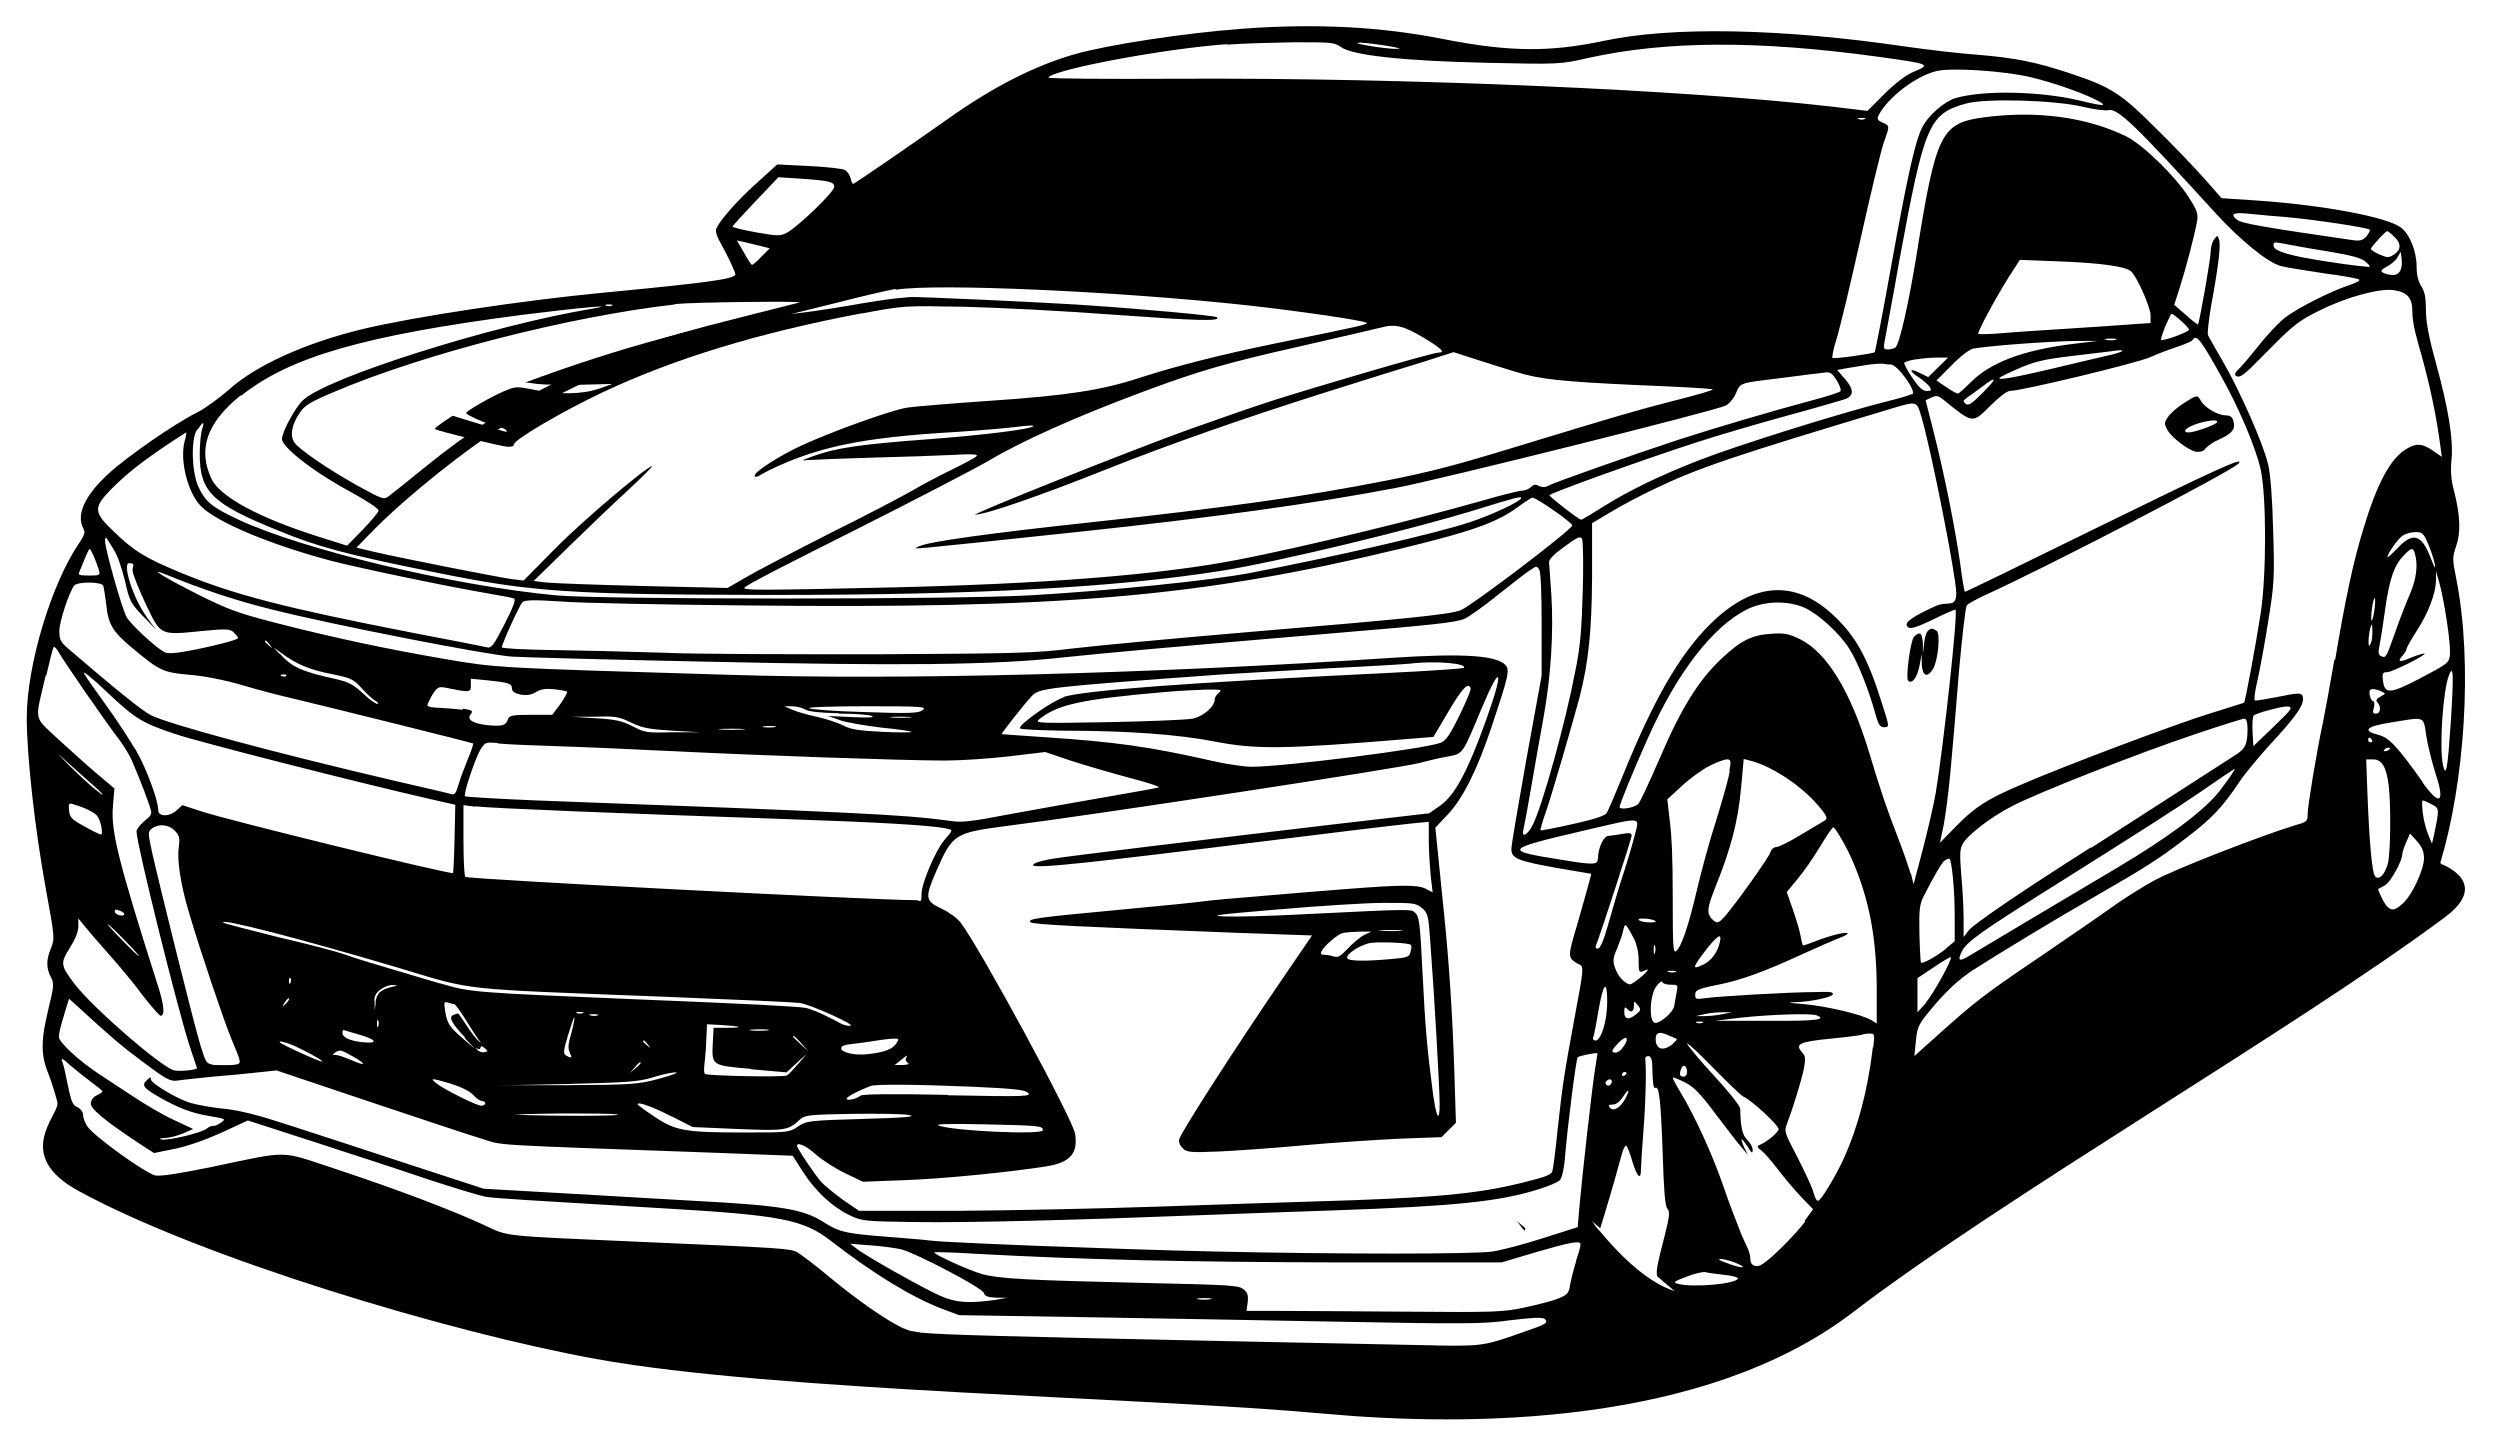 <?xml version="1.0" encoding="UTF-8"?>
<svg xmlns="http://www.w3.org/2000/svg" version="1.1" viewBox="0 0 644.6 370.4">
  <!-- Generator: Adobe Illustrator 28.7.1, SVG Export Plug-In . SVG Version: 1.2.0 Build 142)  -->
  <g>
    <g id="Layer_1">
      <g>
        <path d="M222.4,80.8c10.6-2,10.7-2,26.2-1.7,8.6.2,26.3,1.1,39.4,2.1,20.6,1.5,26.9,1.7,25.8.6-.4-.4-18.6-2.1-33.7-3.1-11.9-.8-44.8-2.3-45.6-2.1-.2,0-1.6.2-3.1.3-1.5.1-7.5,1-13.1,2-5.7,1-12.4,1.9-15,2.1-15.1,1.1-39.4,7.3-63.7,16.1l-4.1,1.5,3.1.4c1.7.2,6.8.3,11.2.2l8.1-.2-3.4,1.2c-4.3,1.5-10.6,1.6-16.8.3-4.5-.9-4.7-.9-7.8.4-3.7,1.6-9.7,5.1-9.7,5.6s5.7,3,8.1,3.5c1,.2,2,.6,2.2.9.4.7.9.8-6.9-1.6l-6.9-2.1-2.4,1.6c-1.3.9-2.3,1.7-2.2,1.8.5.5,17.5,4.6,18.9,4.6s1.5-.3,1.5-.6c0-1.2,12.6-8.6,23-13.5,18.5-8.7,40.2-15.3,66.6-20.3Z"/>
        <path d="M498.4,172.5c1.3-2.1,2-9.2.9-9.9-1.2-.7-1.5-.7-2.3.2-.4.4-.8,1.9-.9,3.3l-.3,2.5v-2.7c-.2-2.8-.8-3.2-2.3-1.7-.9.9-2.2,10.7-1.5,11.3,1,1,2.3-.8,2.9-3.7l.6-3.2v2.7c.2,3,1.4,3.6,2.9,1.2Z"/>
        <path d="M573.9,107.1c-2.1,0-5.4-2-6.4-3.7-.9-1.7-1.1-1.6-4.5.6-1.6,1-3.4,2.6-4,3.5-1,1.5-1,1.8-.2,3.3,1.2,2.2,6,5.7,7.7,5.7s1.8-.5,2.3-1c.5-.6,2-1.6,3.4-2.2,3.3-1.5,4.2-2.6,3.7-4.6-.3-1.2-.8-1.6-2.1-1.6ZM571.6,108.9c-.4.7-5.8,2.6-7.3,2.6s-1.2-.9,1.5-2c3-1.1,6.4-1.5,5.8-.6Z"/>
        <path d="M408,329.2c.2.8.8,1.3,1.7,2.1.9.8,1.8,1.4,2.9,1.8l-4.6-3.9ZM393.1,317.4c0-.2.1-.4.2-.7l-2.1-1.8c0,.1.8,1.1,1.9,2.5Z"/>
        <path d="M629.2,222.5c6.2-20.5,8.5-51.3,4.1-73.4-1-4.9-1-5.4,0-8.3,1.2-3.5,1.1-7.8-.6-14.4-.7-2.6-.9-5-.6-7.9.5-5.3-.8-13.2-4.1-25.2-1.8-6.5-2.5-10.4-2.5-13.4,0-3.2-.3-4.7-1.2-6.1-.8-1.3-1.2-2.9-1.2-5.1,0-3.9-1.8-8.3-4-10-3.5-2.7-19.8-5.8-37.2-7l-9.1-.6-4.3-4.9c-2.4-2.7-8-8.6-12.5-13-9.1-9.1-11.7-10.8-22.3-14.3-8.7-2.9-14.2-4-24-4.8-4.5-.3-12.8-1.3-18.4-2.1-32-4.7-60.2-5.2-77.6-1.5-14.1,3-24.5,2.9-41.4-.4-16.1-3.2-32.7-4.1-51.9-2.7-14.8,1.1-34.6,4.1-43.4,6.6-10.3,3-20.8,8.3-32.5,16.6-11.1,7.8-24.2,16.8-24.5,16.8s-.5-.7-.7-1.5c-.2-.8-.9-1.8-1.5-2.1-.6-.3-4.8-.8-9.3-1l-8.1-.4-5.4,4.9c-5.4,4.8-10.4,10.7-10.4,12.1s1.1,3,2.5,5.7c1.4,2.7,2.5,5.2,2.5,5.6,0,1.2-6.1,2.1-34.4,4.8-20.7,2-48,6.1-61.5,9.3-14.6,3.5-27.6,9.3-34.6,15.6-2.5,2.2-6.2,4.9-8.2,5.9-6,3-18.1,11.4-23,15.9-6.1,5.6-8.3,10.6-6.4,14.1.5.9.3,1.7-1,3.6-7.3,10.6-13.6,31.7-13.6,45.2,0,9.8,2.1,28.7,4.9,44,2.4,13,2.3,12.9,1.3,15.5-1.2,2.9-1.2,5,0,7.3.9,1.7.8,2.4-.6,8.2-2,8.2-2,12,0,16.8.8,2.1,1.8,5.3,2.3,7.3.7,3.2-11.8,13.5,5.5,22.9,31.7,17.3,95.8,36.5,133.4,43.3,46.3,8.4,140.8,9.8,187.7,14.1,37.2,3.4,98,3.2,136.3-26.1,39-29.8,114-73.1,152.7-101.9,12.1-9-.9-13.7-.9-13.7ZM624.7,201.7c-6.7-9.4-8.7-11.5-11.4-12.2-4.3-1.1-3.3-2.2,3.1-3.2,9.1-1.5,8.4-1.8,9.2,3.5.4,2.5,1.5,6.9,2.4,9.7,2.5,7.6,1.1,8.5-3.4,2.2ZM615.3,193.6c-.6.2-.8.1-.6-.2.2-.3.6-.6,1-.6.9,0,.7.4-.4.9ZM611.3,191.4c-.4,0-.7-.3-.7-.6s.1-.6.3-.6.5.3.7.6c.2.3,0,.6-.3.6ZM619.8,143.2c2-2.1,2.4-2.1,2.9-.3.8,2.9.3,6.5-1.3,10.2-.9,2.1-2.6,6.4-3.7,9.6-2.5,7-2.5,7-3.7,6.5-.7-.3-.8-.8-.6-2,.2-.9.9-5.1,1.5-9.5,1.2-8.6,2.4-11.9,4.9-14.5ZM615.6,143.6c0-.9,2.7-4.7,3.9-5.5.7-.5,2.2-.9,3.3-.9,1.8,0,2.1.3,3.3,3.1.7,1.7,1.5,4,1.7,5.2.2,1.4,0,1-.9-1.2-2.4-6.5-4.6-7.3-8.7-3-1.5,1.6-2.7,2.6-2.7,2.4ZM614,178.3c1.2.5,1.2.5-.2,1.3-1.1.6-1.3,1-.8,1.5,1,1,.8,2.9-.3,2.9s-.9-.4-.6-1.6c.2-.9.1-1.6-.2-1.6s-.7-.7-.9-1.6c-.3-1.7.5-1.9,2.9-1ZM612.2,157.4c-.2,1.6-.6,2.8-.7,2.6-.2-.2-.1-1.6.1-3.2.2-1.6.6-2.8.7-2.6.2.2.1,1.6-.1,3.2ZM611.7,162.4c0,1,0,2.6-.4,3.4q-.6,1.5-.6-.3c0-1,.2-2.6.4-3.4.5-1.5.5-1.5.6.3ZM631.9,186.4c-.8,11.8-1.2,14.3-2,10.9-1-4.7,0-19.1,1.5-23.1,1.2-3.1,1.3-.5.5,12.2ZM631.7,168.6c-.2,2.3-.3,2.4-7.5,6.2-8,4.2-9.4,4.3-9.8.5-.2-1.7,0-2,1.2-2s10.4-4.6,9.5-4.8c-.3,0-1.8.4-3.3,1-3.1,1.4-3.8,1.2-2.3-.5.6-.6,1-1.4,1-1.7s1.2-2.4,2.6-4.6c3-4.6,4.9-9.6,5-13v-2.4s.9,3.1.9,3.1c1.3,4.8,2.9,15.5,2.7,18.1ZM619.2,66.4c.4,2.8-.4,4.5-2.2,4.5-.9,0-2.1-.3-2.6-.6-.7-.4-.4-.8,1.1-1.6,1.1-.6,2.3-1.6,2.7-2.4l.8-1.4.2,1.5ZM613.2,61.7c1.1-1.1,2.1-2.1,2.3-2.1s1,.6,1.8,1.4c1.9,1.7,1.8,3.4,0,4.6-1.4.9-1.7.9-3.8,0-1.2-.5-2.2-1.2-2.2-1.4s.9-1.4,2-2.5ZM575.9,55.3c.2-.3,1.4-.4,2.7-.3,1.3.1,5.9.6,10.1.9,8.2.7,21.7,2.8,22.3,3.3.2.2-.2.9-.8,1.7-1,1.1-1.7,1.3-3.7,1-22.9-3.3-28.2-4.3-29.5-5.1-.8-.5-1.3-1.2-1.1-1.5ZM611,68.8c-.1.1-4.9-.4-10.6-1.3-9.9-1.5-14.2-2.7-14.2-4.2s0-.7,13.3,1.4c6,1,9.1,1.7,10.2,2.6.9.7,1.4,1.3,1.3,1.5ZM523.6,19.9c6.3,1.5,14.6,4.5,17.7,6.3,2.1,1.2,1,1.2-5.2-.3-10.1-2.4-24.8-2.7-31.9-.6-2.9.9-7,4.4-8.6,7.6-1.8,3.5-3.8,12.5-8.1,36.4-2.1,11.7-4,21.4-4.1,21.5-.4.4-10.5,1.8-10.9,1.5-.2-.1.2-2.3,1-4.8.8-2.5,3.6-14.1,6.2-25.8,2.6-11.7,5.3-22.9,6-24.9,1.6-4.5,1.6-4.3-.3-5.2-1.4-.6-1.5-.9-.9-2.1,2.5-4.6,9.7-10,14.9-11.2,4.2-.9,17.4,0,24.2,1.6ZM561.7,89.3c1.8-.6,3.4-1.3,3.6-1.6,1-1.6,2-.4,7.4,9.3,4.6,8.2,8.9,18.3,10.2,24.1,1.5,6.9,1.5,27.2,0,37-1.3,8.4-4,22.9-4.3,23.1,0,0-4.1,1.3-8.9,2.8-8.2,2.5-37.3,13.4-49,18.5-8.2,3.5-11.5,5.6-16.2,10.4l-4.3,4.4.9-4.3c.5-2.4,1.3-8.6,1.8-14,.5-5.3,1.5-17,2.2-25.9.8-8.9,1.7-16.6,2-17,.3-.4,2.3-1.5,4.4-2.5,14.9-6.7,63.8-32,65.7-34.1,1.8-2-6.2,1.7-36.8,16.7-18.5,9.1-33.7,16.5-33.8,16.4-.1-.1-.7-3.4-1.2-7.4-1.3-9.1-4.1-23.1-6.8-33.7l-2.1-8.3,1.5-.7c1.2-.6,1.8-.5,3,.5,7.8,6.3,7.5,6.3,12.2,1.6,2.2-2.2,4.3-3.8,5-3.8,3,0,32.5-7.1,36.2-8.7,2.2-1,5.5-2.2,7.3-2.8ZM558.3,84.1c.8-1.8,1.5-3.2,1.6-3.2.6,0,4.5,3.5,4.5,4.1s-6.8,3.1-7.2,2.6c-.1-.1.4-1.7,1.1-3.5ZM581.1,184.5c.3-.3,2-.9,3.9-1.4,4.1-1.1,5.6-1.2,5.6-.5s-2.2,2.6-4.8,5.2l-4.8,4.6-.2-3.7c-.1-2,0-3.9.3-4.2ZM539.1,218.5c-17.2,10.9-30.3,19.8-31.5,21.4l-1.3,1.7v-4.9c0-2.7-.3-7.7-.6-11.1-.4-4.9-.4-6.6.3-7.9,1.2-2.3,7.2-7,12.9-9.9,6.5-3.4,32.7-13.7,47.1-18.5,6.5-2.2,12.2-4,12.7-4,.5,0,.8.9.8,2.6,0,3.9-.5,5-2.7,6.5-2.8,1.8-29.3,18.9-37.6,24.2ZM572.1,204.2c-3.9,4.9-13.3,11.9-26.3,19.6-14.2,8.4-34.8,20.7-37.8,22.5-2.9,1.8-3.4,1.5-2.1-1.1,1.2-2.3,4.9-5,21-15.1,27.3-17.2,32.5-20.5,40.6-26,4.6-3.2,8.5-5.8,8.6-5.8.5-.2-1.4,2.5-4,5.9ZM501.9,244.5c-2.4,2-6.2,4.1-6.6,3.7-.1-.1-.3-3.5-.4-7.4-.1-6.2,0-7.5,1.1-9.7,2.9-5.7,4.7-8.7,5.4-9.2.4-.3.9-.5,1.2-.5.6,0,1.4,7.7,1.4,14.9v6.4s-2.1,1.7-2.1,1.7ZM496.6,258.6l-2.2,2.4v-8.8l4.2-2.8c2.3-1.6,4.3-2.7,4.4-2.6.5.4-4.5,9.5-6.5,11.8ZM506.9,102.7c.5-.3,2.2-1.5,3.8-2.7,4.2-3.3,4.5-2.7.5,1.3-2.9,2.9-3.7,3.4-4.4,2.8s-.6-.9.1-1.3ZM544.1,90.6c4.3-.7,4.1,0-.3,1-2.9.7-10,2.3-15.7,3.7-11.6,2.7-15,3.1-10.9,1.2,6.8-3.2,8.6-3.7,16.9-4.7,4.8-.6,9.3-1.1,10-1.2ZM544.1,87.3c1.4,0,2,.1,1.4.3s-1.7.2-2.5,0c-.8-.1-.3-.3,1.1-.3ZM554.4,83.3l-4.5.3c-2.5.2-9.7.7-16.1,1.1-6.4.4-14.2.9-17.5,1.2s-6.1.3-6.2.2c-.4-.3,4.2-8.8,7.8-14.6l2.9-4.5,10.2.4c10.7.4,16.9,1.3,18.4,2.5,1.5,1.2,5.1,9.3,5.1,11.4v2ZM520.3,88.7c5.5-.4,12.4-.8,15.3-.8h5.3s-6.6.8-6.6.8c-12.8,1.6-21.2,4.8-26.3,10-1.5,1.5-3,2.8-3.2,2.8s-1.6-.7-3-1.7l-2.5-1.7,3.9-3.9c2.1-2.2,4.6-4.1,5.5-4.3.9-.2,6.1-.8,11.6-1.2ZM497.1,97.2l-2-1c-2.8-1.4-3.1-.7-.5,1,1.2.8,2.5,1.9,2.9,2.5.6,1,.5,1.1-.7,1.1s-2.1-1-3.8-3.5c-1.3-1.9-2.2-3.7-2-3.8.2-.2,1.4-.6,2.7-.8,1.3-.2,3.7-.5,5.5-.5h3.1c0,0-5.1,5-5.1,5ZM493,101.6c-.4.2-3.2,1.1-6.1,1.8-12.4,3.1-38.9,11.4-48.9,15.3-10,3.9-18,7.8-24.4,11.8-3,1.9-5.7,3.5-5.9,3.5-.6,0-8.2-5.9-8.2-6.3,0-.5,24.2-9.2,37.8-13.6,5.5-1.8,16.1-4.9,23.4-6.9,7.4-2,14.2-4,15.1-4.3,2.3-.9,2.2-2.6-.2-5.3l-1.9-2.2,2.1-.4c1.1-.2,3.6-.6,5.5-.9s3.8-.4,4.3-.3c.5.1,1.4.2,2,.2,1.6,0,6.6,6.9,5.5,7.6ZM442.1,237.6c-2.2-1.9-2.2-2.9.4-9.4,3.8-9.5,5.6-16.3,6.4-24.8l.7-7.7,1.6.4c5.6,1.4,13.2,6.4,17.7,11.7,2.1,2.5,2.4,3.2,1.7,3.7-.5.3-3.3,2-6.2,3.7-2.9,1.8-5.8,3.2-6.4,3.2-.6,0-1.3.6-1.5,1.3-.4,1.4-8.7,13-11.7,16.5-1.5,1.7-2,1.9-2.7,1.3ZM443.4,243.1c-.6,2.5-2.1,4.5-4,5.5-3.2,1.6-3.1,1,.1-3.2,3.4-4.4,4.6-5.1,3.9-2.3ZM446,198.8c-.2,1.6-1.8,7.2-3.4,12.4-1.7,5.2-3.9,13.3-5,18-2.2,9.4-4,14.8-5.4,16-.8.7-.9-1-.9-13.1s-.3-16.6-.7-19.9l-.7-6.1,3.7-3.4c2-1.9,5.2-4.2,7.1-5.2,1.8-.9,3.9-1.7,4.5-1.7,1.1,0,1.2.3.7,3ZM435,276.4c0,.7-.4,1.2-.9,1.2-1,0-1.2-.6-.6-2.1.5-1.3,1.5-.6,1.5.9ZM431,250.3c1,0,1.5.1,1.1.3-.4.2-1.3.2-1.9,0-.6-.2-.3-.3.8-.3ZM430.8,253.9c1.8,0,1.9,0,1.5,2-.2,1.1-.5,2.6-.6,3.4-.2,1.7-3.9,4.8-5.1,4.4-1.5-.6-1.2-7,.4-9.3.8-1.1,1.5-1.6,1.6-1.2.1.4,1.1.7,2.1.7ZM431.5,269c-2.5,2.2-4.6,1.7-4.6-1.1s2.6-1.2,4.6-.4c1.1.4,1.1.5,0,1.4ZM426.4,244.9c0-1,.1-1.5.3-1.1.2.4.2,1.3,0,1.9-.2.6-.3.3-.3-.8ZM424.7,237.8c-1.2-.1-2.2-.4-2.2-.7s1-.3,2.2-.2c1.2.1,2.2.5,2.2.7s-1,.3-2.2.2ZM424.6,250.1c.7-.4.2.3-1.1,1.5-1.4,1.2-2.8,2.2-3.2,2.2-1.2,0-3.2-2.1-3.9-4.3-.6-1.7-.5-2.6.5-4.8.6-1.5,1.4-3.6,1.6-4.7.5-2.2.6-2.1,2.8,2,.7,1.4,1.2,3.5,1.2,5.5,0,3.4,0,3.5,2.1,2.5ZM414.1,278.9c.2-.3.6-.6.9-.6.7,0,.8.8.2,1.4-.6.6-1.6-.2-1.1-.9ZM411.4,268.3c-.5,0-.8-.4-.6-.8.2-.4.8-3.7,1.4-7.2,1.2-6.9,2.2-7.8,2.2-2.2s-1.7,10.2-3,10.2ZM415.8,284.8c.9,0,1.8-.7,2.6-1.9,1.6-2.4,2-2.2.7.3-1.2,2.4-3.1,3.5-4,2.4-.5-.6-.4-.8.7-.8ZM418.5,270c-.5.8-1.4,1.4-1.9,1.4-1.3,0-1.1-.6.5-2.3,2.2-2.4,3.3-1.7,1.4.9ZM419.4,276.7c0,.2-.3.5-.6.7-.3.2-.6,0-.6-.3s.3-.7.6-.7.6.1.6.3ZM418.8,261c0-1.3.2-1.5.7-.9,1.1,1.1,1.7.9,1.8-.7,0-1.4,0-1.4,1-.2.9,1.1.8,1.3-.4,2.3-2,1.6-3.1,1.4-3.1-.6ZM421.6,215c-.5,2-1.8,6.5-3,10.2-1.2,3.6-2.9,9.4-3.9,13-1.1,4-2.1,6.4-2.7,6.4s-.7-.3-.5-.8c1.1-2.7,9.2-27.6,9.2-28.3s-.5-.8-2.3-.5c-1.3.2-2.9.5-3.6.5-1.3,0-2.7,3-2.8,5.8,0,1.7-.9,1.8-9.3.4-15.2-2.4-15-2.7,5.5-7.5,15.5-3.6,14.5-3.7,13.4.8ZM407.3,248.7c1.1.6,1,1.3-1.2,13.1-2.7,14.6-3.2,17.6-4.5,29.6-.5,5-1.1,9.7-1.3,10.4-.2,1.1-1.5,1.6-8,3.2-11.7,2.9-22.8,3.9-53.9,4.8-7.2.2-24.9.8-39.4,1.3-14.4.5-37.8,1-51.9,1.1h-25.6c0,0-4.1-2.8-4.1-2.8-2.2-1.6-4.8-3.7-5.7-4.7-1.5-1.7-6.2-8.6-6.2-9.3,0-1,2.4,0,4.9,2.3,1.6,1.4,5,3.6,7.5,4.8l4.6,2.2,10.4-.4c9.8-.3,27.8-2.1,37.1-3.6,6-1,8-3.4,7.2-8.4-.6-3.7-24.3-47.5-29.5-54.4-.8-1.1-3-2.7-4.9-3.6-4.3-2-4.4-2.8-1.3-9.9,4.1-9.3,4.7-9.7,17.8-11.4,22.2-2.8,102.1-15,106.8-16.3,1.9-.5,5.1-1.3,7-1.6,4.2-.8,3.9-.4,8.9-12.4,5.1-12.2,5.9-10.2,1.2,2.9-4.7,13.1-8,19.3-11.7,22l-3,2.1-23.3,2.7c-33,3.9-69.5,8.3-73.7,9-2,.3-4.1.9-4.7,1.2-2.7,1.6,6.3.8,45.4-4,33-4.1,47.2-5.8,52-6.3l4.2-.4v4.9c0,2.7.3,6.8.5,9.1l.5,4.2-1.7-.9c-2.1-1.1-6-1.1-20.2,0-6.2.5-16.6,1.3-23.1,1.9-6.5.5-12.8,1.1-14.1,1.3-1.2.2-11,1.2-21.9,2.2-21.4,2-23.5,2.3-22.7,3.2.6.6,13.9,1.2,52.8,2.7l19.8.7-6.7,9.8c-13,19-27.6,41.7-27.6,42.9s.5,1.7,1.1,2.3c1,.9,2,1,9.2.7,4.5-.2,14.3-.9,21.9-1.6,7.6-.7,18.6-1.4,24.6-1.7l10.9-.4,3.7-3.7-.4-12.9c-.5-15.5-1.4-28.6-2.6-40.4-.5-4.8-1.2-11.9-1.6-15.8l-.7-7,3.3-3.5c3.8-4.1,7.4-11.2,11.2-22.5,4.4-13.2,4.7-14.6,3.6-15.9-2.3-2.5-10.7-3.1-29.1-1.9-61.8,4.1-126.4,5.8-170.8,4.4-60.7-1.8-60.2-1.8-73.7-4.1-14.6-2.5-28.8-5.5-43.9-9.4-9.3-2.4-12-3.4-19.4-7.1-9.1-4.6-13.3-7.2-8.6-5.3,9.8,4,18.3,6.8,27.2,9,15.8,4,55.8,11.8,62.1,12.2,3.1.2,25.6.8,50,1.3,50.1,1.1,74.3.9,92.2-1.1,11.5-1.2,26.9-2.6,69.3-6.2,26.5-2.2,31.6-2.8,34-3.7,1-.4,4.9-3.1,8.7-6.2,3.8-3,7.6-6,8.5-6.5,1.4-1,1.6-1,2.2,0,.4.7.6,6.2.6,14.2v13.1s-3.9,21.4-3.9,21.4c-2.1,11.8-3.9,22.3-3.9,23.3,0,2.5,1.7,3.1,12.3,5l8.3,1.4-.4,1.6c-.2.9-1.6,5.7-3,10.7-2.8,9.5-2.8,9.2.1,11ZM146.4,279.8h-17.8c0,.1,17.8-.3,17.8-.3,15.4-.4,18.3-.6,21.9-1.7,2.2-.7,4.9-1.3,5.9-1.3s-.8.7-4.1,1.6c-5.6,1.5-6.8,1.6-23.7,1.7ZM133,287.4c-1.7,0,3.3-.2,11.2-.3,7.9,0,14.7,0,15.1.3.7.4-19,.4-26.3,0ZM119.8,267.6l2.6,2.8-2.8-2.4c-3.7-3.2-4.3-4-4.8-7.2-.4-2.4-.3-2.6.7-2.3.6.2,1.3.4,1.6.4s1.6,1.8,2.9,3.9c1.3,2.1,2.8,4.5,3.3,5.1.9,1.2.9,1.2,0,.4-.6-.5-1.9-2.2-3-3.9-1.1-1.7-2.1-3.1-2.2-3.1s-.6.2-1.2.4c-1.3.5-.5,2.1,3,5.8ZM116.4,279.5c2.4.7,4.8,1.9,5.6,2.8.8.9,1.8,1.6,2.3,1.6s.8.3.8.6-.4.6-1,.6c-1.2,0-9.4-4.1-11.5-5.7-1.9-1.5-1.5-1.5,3.6,0ZM124.9,271.3c-.6.1-1.4-.1-1.8-.6-.5-.6-.5-.7,0-.3.4.2.8.1.8-.3s.3-.5,1,.1c1,.8,1,.9,0,1.1ZM113.5,253.6c-17.6-5.2-21.9-6.5-24.6-7.5-1.6-.6-9.1-2.6-16.9-4.4-7.7-1.9-14.2-3.6-14.4-3.8-1.2-1.3,19.4,4,45,11.6,20,6,14.5,5.4,68.7,7.5,17.7.7,33.4,1.4,34.9,1.6,2.8.4,15,5.9,13,5.9s-2.9-1-5.3-2.1c-2.3-1.2-5-2.3-6.1-2.5-1.9-.4-15.4-1.1-45.3-2.3-40.4-1.7-41.1-1.7-49.2-4.1ZM96.9,258.5l-.3,2v-2c-.2-1.5.2-2.3,1.4-3.3.9-.7,2.4-1.3,3.3-1.2,1.5,0,1.4.1-.4.5-2.8.7-3.8,1.6-4.1,4ZM97.5,264.7c-.2.4-.3,0-.3-.8s.1-1.2.3-.8c.2.4.2,1.1,0,1.6ZM93.2,268.7c-3.1-.4-4.9-1.2-4.9-2.4s0-.7,4.4.5c4.6,1.3,4.9,2.4.6,1.9ZM90.5,273.3c-1.6-.7-3.4-1.3-4-1.3-.9,0-.9,0-.1-.6,1.3-.8,1.4-.8,4.6,1,3.7,2.1,3.4,2.6-.5.9ZM73.9,268.9c2.2.6,9.5,4.5,9.2,4.8-.3.3-11-4.6-11-5s.8,0,1.8.2ZM73.4,258.5c.5-.8,1-1.2,1.1-1.1.2.2-.2.8-.8,1.4-1.1,1-1.1,1-.3-.3ZM74.9,252.2c.2.2.2.7,0,1.2-.2.5-.3.4-.4-.4,0-.7.1-1,.3-.8ZM45.1,214.2c1.2,1.3,1.3,1.9,1,4.2-.5,3.4.5,9.8,2.6,16.8,2.9,9.9,9,27.9,10.9,32.5,2.9,7,2.9,6.6.2,6.9-1.3.1-3.4,0-4.5,0-2.1-.3-2.2-.5-3.6-5-1.6-5.2-10.7-41.8-12.5-49.9-1.1-5.1-1.1-5.2,0-6.1,1.8-1.3,4.3-1,5.9.6ZM34.8,193.1c-1.6-2.7-4.9-7.8-7.4-11.2-2.5-3.5-5.1-7.1-5.7-8.2-.6-1,1.8.9,5.4,4.3,7.8,7.4,9.5,8.4,18.2,11.3,5.9,2,47.5,12.6,65.5,16.7l6.6,1.5-.2,8.7c-.1,4.8-.3,8.8-.4,8.9-.4.5-57.6-13.5-64.9-15.9l-4.9-1.6-1.4,1.3c-1.8,1.7-4.8,1.8-4.8,0,0-2.6-3.2-11.2-6-15.9ZM119.3,183c-1.6-.2-4.3-.4-6-.5-1.7,0-3.1-.3-3.1-.6s.6-1.6,1.3-2.8c1.2-1.9,1.6-2.1,3.3-1.8,6.4,1.3,6.6,1.3,6.6-.6v-1.7l4.2.4c5.6.6,6.4.8,6.4,2.2s4,2.3,6.1.9c1.2-.8,2.5-1,4.7-.8,1.7.2,3.2.5,3.4.6.2.2-.6,1.6-1.7,3.2l-2.1,2.8h-5.5c-4.6,0-5.6.2-5.9,1.1-.6,1.7-1.4,1.9-5.1,1.6-4-.4-5.7-1.5-4.5-2.9.7-.8.3-1-2.1-1.4ZM128.5,191.7c1.8.2,8.6.5,15.1.7,6.5.2,20.2.8,30.3,1.3,22.1,1.1,59.3,2.4,69.7,2.4,4.1,0,11.6-.5,16.7-1.1l9.2-1.1,6.8,2.3c3.7,1.2,10.6,3.2,15.1,4.4,4.6,1.2,7.9,2.3,7.4,2.4-.5.2-6.1,1.2-12.5,2.3-6.4,1.1-17.5,3.1-24.7,4.4-12.2,2.3-13.4,2.5-17.8,1.8-10-1.4-24.1-2.1-105-5.1-10.1-.4-18.6-.9-18.9-1.1-.5-.5,2.7-10.1,4.2-12.4,1-1.5,1.3-1.6,4.3-1.3ZM147.4,184.8h5.9c5.3-.2,6.3,0,9.4,1.5,2.9,1.4,4.5,1.7,10.6,2.1l7.2.4h-7c-6.6.2-7.3.1-10.3-1.5-2.7-1.4-4.4-1.8-9.5-2.1l-6.2-.4ZM188.6,187.9c3.1,0,4.4.1,3,.2-1.4.1-4,.1-5.6,0-1.6-.1-.5-.2,2.6-.2ZM198.3,187.2c1.6,0,2.2.1,1.4.3-.8.1-2,.1-2.8,0s-.1-.3,1.4-.3ZM222.9,183.6c-7.6-.2-14-.7-14.3-1-.3-.3,6-.5,15-.5,14.1,0,15.5.1,14.3,1-1.1.8-3.2.9-15,.5ZM234.3,185c-1.3.1-3.3.1-4.4,0-1.1-.1,0-.2,2.4-.2s3.3.1,2,.3ZM216.4,184c4,0,7.7.3,8.4.6.8.4-.8.5-5,.3l-6.3-.3,3.1,1.1c1.7.6,6.5,1.4,10.6,1.9,4.1.4,7.6.9,7.8,1.1s-3.2.2-7.4,0c-6.1-.3-8.3-.6-10.3-1.7-1.4-.7-4.5-1.7-6.8-2.2-2.3-.5-5.1-1.3-6.2-1.8l-2.1-.9h1.9c1,0,2.6.3,3.4.8,1.1.6,3.8.9,8.7,1ZM274.3,179.8c-3,.9-11.8,7.1-11.3,8,.2.3,5.3.5,11.4.6,16.5,0,29.6,1,38.8,2.8,11,2.1,17.6,2,51.5-.8l4.9-.4,3.9-6.6c3.6-6.1,5.1-7.6,5.7-5.9.1.4-1.2,3.5-2.9,7-2.4,4.9-3.5,6.5-4.8,7-4.1,1.6-40.6,6.2-48.7,6.2-2.1,0-6.8-.7-10.6-1.6-16-3.6-24.6-4.8-42.5-6-6.2-.4-11.3-.8-11.4-.8-.2-.2,6-8,7.7-9.8,2-2.1,3.6-2.3,49-5.6,4.6-.3,17.1-1,27.8-1.6,10.6-.5,20.1-1.1,20.9-1.2,6.4-.8,14.9,0,13.7,1.1-.2.2-8.9.8-19.3,1.3-53.4,2.6-78.2,4.5-83.9,6.2ZM314.3,178.6c-.6.5-1.1,1.2-1.1,1.7,0,1.9-2.9,4.4-5.7,5-1.5.3-11.3.7-21.8.9-17.7.3-19,.3-17.8-.7,4.8-3.9,10.9-5.2,32.8-7.1,3.3-.3,7.9-.5,10.3-.6,3.8,0,4.2,0,3.3.8ZM122.5,207.9c3.7.5,39.3,1.9,77.6,3.2,26.7.9,40.6,1.7,44.2,2.6,1.4.3,1.4.4-.8,2.9-2.3,2.7-5.9,11.2-5.9,13.9s-.3,1.6-1.4,1.6c-11.2,0-115.2-5.4-116.2-6-.3-.2-.5-4.4-.5-9.4v-9.1l3,.4ZM244.4,282.3c-14.1-.3-22-.2-22.5.2-1.1.9-3.6,1.4-3.6.8s3.8-2.4,6.2-3.3c1.5-.5,11.6-.4,26.2.2,11,.5,13.6.8,14.4,1.6.9.9-.7,1-20.7.6ZM268.9,291.4c0,1.3-23.4.2-26.9-1.2-1-.4,2.9-.5,11.9-.3,14.2.3,15,.4,15,1.5ZM234,274c.6.4.2.5-1.2.6h-2.1s1.5-1.2,1.5-1.2c1.7-1.4,2-1.6,1.4-.6-.2.4,0,.9.4,1.2ZM231.2,268.9c-1,1.6-3,2.4-7.4,2.9-3.3.4-6.9-.4-6.9-1.5s2.6-1,5.8-1.5c3.2-.5,6.6-1,7.5-1,1.6,0,1.7,0,1,1.1ZM193.7,275.7l9.1.8,2.6-2.4,2.6-2.4-2.1,2.5c-1.2,1.4-2.5,2.8-3,3.1-.8.5-20.5.1-21.1-.4s0-3,.2-6.5l.3-6.3,3.8.2c5.1.3,5.9.7,1.5.7h-3.6s-.2,3.6-.2,3.6c-.3,6.2-.5,6.1,9.9,7ZM195.8,265.4c2.2,0,3.1.1,2,.3-1.1.1-2.9.1-4.1,0-1.1-.1-.2-.3,2-.3ZM206.5,269.3c-1.1-1-2-1.9-2-2,0-.5.5,0,2.2,1.8l1.8,2-2-1.8ZM166.9,269.6c-.6-.5-1.1-1-1.1-1.1,0-.5.5-.2,1.3.9.8,1,.8,1-.2.2ZM163.8,275.5l-1.4,1.2,1.2-1.4c.6-.8,1.3-1.4,1.4-1.4.5,0,.1.5-1.2,1.6ZM154.1,261.8c-.4.2-1.3.2-1.9,0-.6-.2-.3-.3.8-.3,1,0,1.5.1,1.1.3ZM150.3,261.2c-.4.2-1.1.2-1.6,0-.4-.2,0-.3.8-.3s1.2.1.8.3ZM146.9,271.5c.8,1.3.4,1.5-1,.6-.7-.4-.6-1.4.6-5.3.8-2.6,1.5-4.7,1.6-4.5.1.1-.2,2-.8,4.1-.9,3.1-.9,4.1-.3,5.1ZM173.3,287.9l5.3,2.7,11.6.5c12.2.5,13,.4,16-2.4,1.3-1.2,2.3-1.3,13.4-1.5,6.6-.1,13.3,0,14.8.3,2.1.4-.8.7-11.8,1-14.1.4-14.7.5-16.9,2-2.2,1.5-2.6,1.5-13.8,1.5-15.2,0-17.7-.4-23.2-4.1-2.4-1.6-4.3-3-4.3-3.2,0-.7,3.8.6,8.8,3.2ZM353.5,243.1c2.7-.3,9.7,0,10.2.5s.1,1,0,1.8c-.3,1.4-.8,1.5-5.2,1.9-6.7.6-10.7.5-11.1-.2-.6-1,3.6-3.7,6.2-4ZM344,246.7c-.6-.3-1.7-.5-2.4-.5-1,0-1.2-.3-.8-1,.8-1.5,4-4.2,5.3-4.6.7-.2,2.7-.3,4.4-.4h3.1c0,0-1.9.9-1.9.9-1,.5-2.9,2.1-4.2,3.5-1.8,1.9-2.6,2.4-3.4,2ZM358.5,239.8c2.7,0,4,.1,2.7.2-1.3.1-3.5.1-5,0-1.5-.1-.4-.2,2.3-.2ZM334.8,235.8c-7.6.4-16.1.6-19.1.5-4.3-.2-1.7-.5,13.7-1.8,10.5-.9,22.8-1.7,27.3-1.7,7.7,0,8.3,0,9.9,1.3,1.6,1.3,1.7,1.9,2.2,8.9,1.1,14.5,2.4,37.9,2.4,41.7,0,5.1-.9,3.5-1.8-3.3-1.5-11.6-1.9-16.5-2.6-30.3-.6-12-.8-14.5-1.7-15.5-1.2-1.3.3-1.3-30.4.2ZM72.1,168.6l-1.6-1.7,2.2,1.6c3.8,2.8,7.2,4.2,12.8,5.3,5,1,5.6,1.3,7.7,3.6,1.2,1.4,2.9,2.9,3.6,3.3.7.4.9.8.5.8-.4,0-2.2-1.2-3.8-2.8-2.5-2.3-3.7-2.9-7.3-3.7-8.2-1.8-11-3-14-6.4ZM73.8,174.3c-.2.2-.7.2-1.2,0-.5-.2-.3-.3.4-.4.7,0,1,.1.8.3ZM69.4,166.5c-.6-.5-1.1-1-1.1-1.1,0-.5.5-.2,1.3.9.8,1,.8,1-.2.2ZM37.8,159c-3.3-4.3-6.4-13.8-4.5-13.8s.7.9.9,2.1c.2,1.2,1.8,5.1,3.5,8.7,3.8,7.9,3.5,7.8,14.4,6.7,6.3-.6,7.2-.6,8.2.4.6.6,1.1,1.2,1.1,1.4,0,.5-6.7,2.2-13.2,3.4-3.4.6-5.1.7-5.9.2-2.3-1.3-8.4-6.9-9.6-8.9-1.1-1.7-5.6-17.6-5.6-19.6s.4-.7,2.1,1.9c1,1.4,2.2,4.9,3,8.2,1.2,5.3,1.5,5.9,4.7,9.2l3.4,3.5-2.6-3.4ZM251.4,132.7c2.7,0,16.6-4.8,34.4-11.9,15.3-6.1,35-13,54.9-19.3,10.1-3.2,22-6.9,26.3-8.2l7.8-2.5,6.2,2c3.4,1.1,7.9,2.5,9.9,3.1,6.1,1.9,11.8,2.5,31.5,3.4,10.4.4,19,.9,19.2,1.1.2.2-4.3,1.5-9.9,2.9-9.8,2.5-15.2,4.1-40.8,11.9-15.7,4.8-21.8,6.4-33.4,8.7-20.7,4.1-41.5,7-75.6,10.7-27,2.9-42.8,5.1-45,6.3-1.5.8-5.7,1.2,41.5-3.8,33.9-3.6,60.7-7.3,81.5-11.3,11.2-2.1,82-19.8,85-21.2.9-.4,2.1-1.8,2.7-3.2,1.2-2.8.7-2.6,12.2-4,4.6-.6,9.3-1.2,10.4-1.3,1.7-.3,2.1,0,3.4,2,.8,1.3,1.2,2.5.9,2.8-.3.3-3.4,1.3-6.8,2.2-10.5,2.8-25.1,7.1-35,10.3-11.5,3.8-32.1,11-33.6,11.9-.7.4-1.5.4-2.3,0-.9-.5-1.4-.4-2.1.3-.5.5-1.5.9-2.2.9s-5.2,1.1-10,2.5c-18.6,5.3-46.8,12.1-63.2,15.3-20,3.9-49.9,6.3-91.2,7.2-31.5.7-36.2.7-36.2.1s13-7.1,28.9-15.1c15.9-8,31-15.9,33.6-17.4,8.6-5.2,23.1-11.7,40.6-18.2,14.3-5.3,20.7-7.2,40.2-11.6,9.7-2.2,19-4.4,20.7-4.8,3.9-1.1,6.1-.5,11.7,2.9,4.1,2.5,5.1,3.5,3.4,3.5s-32.3,9-42.9,12.4c-5.3,1.7-14.7,5-20.9,7.2-13.8,4.9-57.2,22.2-55.9,22.3ZM395.3,128.4c1,0,10.3,6.5,10.1,7.1-.4,1.3-25.8,20.6-28.7,21.8-2.7,1.1-12,2.1-55.1,5.7-18.9,1.6-39.1,3.5-45,4.2-9.8,1.2-13.8,1.3-50,1.5-21.6,0-46.7,0-55.6-.4-8.9-.3-21.9-.6-28.9-.7-7-.1-12.7-.4-12.7-.7,0-.9,4.5-10.8,5.3-11.6.6-.6,2.7-.7,10.1-.2,5.1.4,26.2.8,46.8,1,82.3.9,117.5-2.1,169-14.5,19.4-4.7,25.6-6.9,31.5-11.4,1.4-1,2.8-1.9,3.1-1.9ZM392.8,213.9c.2-.8,1.1-5.7,2-10.9.9-5.2,2.3-13.3,3.2-18.1,1.9-10.6,2.6-21.9,2-31.5-.3-4-.5-7.7-.6-8.3-.1-.8,1.1-2.1,3.9-4.1,3.3-2.5,4.2-2.8,4.6-2.1.3.5.4,6.6.2,13.5-.3,10-.6,14.3-2,21-2.5,13.1-8.4,34.3-10.9,39.3-1.3,2.6-3,3.5-2.4,1.2ZM480,30.4c.9,0,1.2.1.8.3-.4.2-1.1.2-1.6,0-.4-.2,0-.3.8-.3ZM350.7,11c1.2,0,4.3.4,6.9.8,3.5.6,4,.8,2.2.8-1.4,0-4.5-.4-6.9-.8-2.9-.5-3.6-.8-2.2-.8ZM316.5,11.5c3.9-.3,11.6-.5,17.2-.6,9.4,0,10.3,0,12,1.2,3,2.2,16.1,3.6,37.8,4.1,18.6.4,18.8.4,26.2-1.3,20.1-4.4,43.6-4.5,74.3-.3,13.8,1.9,14.1,2,9.2,4-1.8.8-4.6,2.9-7.3,5.6l-4.4,4.4-9.1-1.1c-38.1-4.4-110.3-7.5-168.5-7.2-18.6.1-33.7,0-33.6-.3,1.3-2.1,30.2-7.5,46-8.6ZM231,74.7c10.4-1.7,57.2.4,90.4,4,14.4,1.6,29.8,3.9,30.9,4.5.6.4-.5.7-23.7,5.4-14,2.9-25.1,5.7-34.7,8.8-9.7,3.2-18.9,4.6-38.1,5.9-10.1.7-20,1.5-21.9,1.8-4.3.7-19.5,6.2-27.3,9.8-5.6,2.6-12,6.7-12,7.7s1.6-.3,3.6-1.3c12.6-6.1,24-8.5,48-9.9,6.2-.4,13.2-1,15.6-1.3,2.4-.3,4.4-.5,4.6-.3.7.7-12.5,2.4-27.6,3.5-17.3,1.3-23.2,2.2-29.1,4.3-3.3,1.2-3.3,1.2-.9,1,1.4-.1,8.7-.4,16.2-.6,7.6-.2,16.8-.5,20.6-.7,4.9-.3,6.7-.2,6.2.3-.3.4-3.3,2-6.6,3.6-3.3,1.6-7.8,4-10,5.3-2.2,1.3-11.9,6.4-21.6,11.2-9.6,4.9-19.4,10-21.7,11.4l-4.3,2.5-21.7-.5c-11.9-.3-23.2-.7-25-.9l-3.3-.4,8.6-8.4c4.7-4.6,11.7-11.3,15.5-14.8,3.8-3.5,6.7-6.4,6.4-6.4-1.2,0-17.5,13.7-24.8,21.1l-8.3,8.4-3.2-.4c-3.5-.5-28-5.3-35.3-7l-4.6-1.1,4.6-4.7c8.7-8.8,24.7-21.5,33.3-26.6,2.4-1.4,4.8-2.9,5.3-3.3,1.4-1.2,23.1-11.9,28.3-14,7.9-3.1,19.8-6.7,30.1-9.1,5.5-1.3,15.4-3.7,22.1-5.4,6.6-1.7,13.5-3.3,15.3-3.6ZM188.9,58.4c0-.2,2.7-3.1,5.9-6.5l5.9-6.2,6.2.4c7,.5,8.2.8,8.2,2.1s-9.5,10.4-12.2,11.8c-1.7.9-2.3.9-8-.1-3.4-.6-6.1-1.3-6.1-1.5ZM198.4,64.1l-2.1,2.1c-1.1,1.2-2.2,2.1-2.4,2.1s-1.1-1.4-2.1-3.2l-1.8-3.1,1.8.4c1,.2,2.9.7,4.2,1l2.4.6ZM157,78.5c.9,0,1.2.1.8.3-.4.2-1.1.2-1.6,0-.4-.2,0-.3.8-.3ZM174,78.4c4.5-.5,33.3-.8,32.1-.4-.3.1-7.4,1.9-15.8,4-22.6,5.7-31.3,8.7-47.3,16.7-11.4,5.7-22.4,12.8-33.1,21.5-4.4,3.6-8.7,7-9.5,7.6-1.4,1.1-1.5,1.1-7.9-2.4-8.1-4.5-15.3-9.5-16.6-11.3-1.2-1.8-.7-4.6,1.4-7.7,1.3-1.9,2.7-2.8,9.2-5.5,22.6-9.6,60.2-19.3,87.5-22.4ZM62.1,102.1c12.6-10.1,31.8-15.6,72.4-20.9,15.1-1.9,26-2.9,17.6-1.5-25.6,4.3-67.9,17.7-74,23.5-2,1.9-5.4,8.2-5.4,10s6.6,7.6,18,13.8c4.2,2.3,7,4.2,6.9,4.7-.1.5-2,2.7-4.1,4.9l-4,4.1-7.3-2.3c-15.2-4.8-25.3-10.2-27.6-14.8-3.7-7.7-1.3-14.6,7.5-21.7ZM51,110.7c1.4-2.1,1.8-2.2,1.1,0-.3.9-.6,3.8-.6,6.4,0,9.7,3.2,12.8,20,19.6,10.4,4.3,17.5,6.2,40.3,10.8,25.5,5.2,34.8,5.8,87.2,5.9,53.3,0,88.4-1.9,115.8-6.2,14.5-2.3,49.1-10.6,66.2-15.9,9.7-3,11.6-3.5,11.2-2.8-.6,1-7.6,4.3-13.4,6.2-8.4,2.8-34.9,8.9-56.3,13-10.3,2-36.2,4.6-56.9,5.8-19.1,1.1-110.6,1.1-122.3,0-26.6-2.5-65.4-11.8-82-19.6-6.8-3.2-8.4-4.6-10.2-8.5-1.7-3.9-1.9-12.2-.3-14.6ZM28.5,126.3c4.1-4.1,7.5-6.8,14.1-11.3,2.9-1.9,5.3-3.5,5.4-3.5s0,1-.4,2.3c-1.3,4.9.8,13.3,4.3,16.8,4.1,4.1,18,9.9,33.5,14,7.3,1.9,30.3,6.7,40.4,8.4,3.3.6,6.3,1.1,6.7,1.3.6.2-.1,2.1-2.4,6.6-2.8,5.5-3.4,6.3-4.6,6-.7-.2-9.5-1.9-19.4-3.8-32.8-6.4-46-9.8-59.9-15.6-8.6-3.6-11.5-5.3-16.6-10.2-5.5-5.2-5.6-6.3-1.1-11ZM20.4,147.6c.2-.4.8-2,1.4-3.4.6-1.5,1.2-2.7,1.3-2.7.3,0,1.7,3.1,2.4,5.5.4,1.3.2,1.4-2.5,1.4s-2.8-.2-2.6-.8ZM19.1,151c.9-1.1,7.1-1,7.5,0,.2.5.5,2.7.8,4.9.5,5.1,1.7,7,6.6,11.1,7.2,6,8,6.4,15,7,3.7.3,9.3,1.4,13.6,2.7,4,1.2,9.8,2.7,12.9,3.4,11.7,2.8,46.2,11.4,46.5,11.6.1.1-.5,2-1.4,4.1-.9,2.2-2,5.1-2.4,6.6-.6,2-1,2.6-1.7,2.4-.5-.2-7-1.7-14.4-3.4-31.7-7.4-58.7-14.7-63.2-17-2.2-1.1-8.9-6.5-21.6-17.4-1.7-1.5-2-2.2-2-4.4s2.5-10,3.9-11.7ZM11.9,174.3c.9-3.8,1.7-7.1,1.9-7.4s.8.3,1.3,1.2c1,1.9,12,17.9,15.7,22.7,1.2,1.6,2.6,3.9,3.2,5.3,1.9,4.3,5,12.4,5,13.3s-.8,1.5-1.9,2.4c-1,.9-1.9,2-1.9,2.6,0,3.2,10.8,46.6,13.7,55.3,1,3.1,1.9,5.7,1.9,5.7,0,.5-4.6.9-5.9.6-3.4-.9-20.8-16-25.6-22.2-3.7-4.9-3.8-5.4-1.3-9.4,1.4-2.2,2.2-4.2,2.2-5.5v-2.1l1.7,2.1c.9,1.1,3.8,4.5,6.4,7.4,2.6,2.9,6.5,7.6,8.6,10.5,2.2,2.8,4.2,5.1,4.5,5.1,1.2,0,.9-2.8-.7-7.8-10.1-31.7-12.1-39.7-11.6-46l.4-4.8-4.5-3.8c-2.5-2.1-7-6.2-10.1-9-6.3-6-6-4.1-3.1-16.4ZM25.8,204.5c-1.2-.8-4.6-3.8-7.5-6.7-3.6-3.6-4-4.1-1.3-1.6,2.2,2,5.6,5,7.5,6.7,2.1,1.9,2.6,2.5,1.2,1.6ZM26.1,215.2c-.3,0-2.2-.9-4.3-2.1-3.3-1.8-3.8-2.3-4-4.1-.2-1.9,0-2,1.2-1.6,3,.9,5.2,2,6,2.9,1,1.2,1.7,4.9,1,4.9ZM32.1,242.4c2.2,2.2,3.9,4.1,3.7,4.1s-2.1-1.8-4.3-4.1c-2.2-2.2-3.9-4.1-3.7-4.1s2.1,1.8,4.3,4.1ZM29.6,235.1c0-.7.2-.7,1.5-.2,1.4.6,1.2,1.4-.3,1.1-.7-.2-1.2-.6-1.2-.9ZM16.5,261.7l1.3-4.2,2,1.8c8.7,8,11.5,10.4,17.3,14.7,5.9,4.4,6.8,4.9,8.8,4.6,1.2-.2,5.3-.6,9.1-1,3.8-.3,9-.8,11.6-1.1l4.7-.5,24.1,8.1c13.2,4.4,26.3,8.8,29.1,9.6,5.4,1.7.8,1.4,59,3.5l20.9.8,2.6,4.1c3.3,5.1,7.6,9.1,12,11.2,3.3,1.6,3.9,1.6,17.2,1.8,13.1.2,41-.5,74-1.8,8.4-.3,23.5-.9,33.4-1.2,31.7-1.1,43-2.3,52.9-5.4,2.7-.8,5.2-1.9,5.7-2.4.5-.5,1.1-2.9,1.3-5.8.8-9.3,2.9-25.5,3.3-25.9.4-.4,5.1-1.3,5.1-1,0,0-.3,1.8-.6,3.9-.7,4-3.4,28-4.1,36.1l-.4,4.8-9.1,2.9c-5,1.6-10.8,3.1-12.9,3.4-5.1.7-39,.7-71.3,0-26.5-.6-69.4-2.3-73.4-2.8-1.2-.2-6.3-.6-11.2-1-10.6-.8-12.5-1.2-16.4-3.7-5.4-3.5-11.2-4.4-33.9-5.6-6.5-.4-21.3-1.2-32.9-1.9l-21-1.2-19.3-6.3c-10.6-3.5-24.4-8-30.6-10-7.9-2.6-12.9-3.9-16.9-4.3-3.1-.3-7-1-8.7-1.5-3.5-1-10.3-5.1-10.3-6.1s-.4-.3-.9.1c-1.6,1.3-1.1,2.1,2.9,4.4,5.1,2.9,8.4,4.2,13.3,5,4.1.7,4.1.7,2.7,1.7-.8.6-1.7.9-2,.8-.3,0-1,.2-1.6.7-1.3,1.1-10.1,3.2-11.7,2.8-.8-.2-.4-.3,1-.4,1.2,0,3.3-.6,4.7-1.2l2.5-1.1-4.9-2.3c-2.7-1.2-7.8-4.2-11.2-6.5-3.5-2.3-7.3-4.8-8.5-5.6-5.1-3.4-10-8-10-9.3s.6-3.3,1.3-5.6ZM253.7,333.4c.2.8,1,1.1,3.2,1.2h2.9c0,0-3.4.6-3.4.6-6.8.9-9.9.7-14-1.1-4.3-1.9-19.3-10.3-21.6-12.2l-1.6-1.2,5.3.4c2.9.2,6.4.7,7.8,1,3.9,1,21.1,10,21.4,11.3ZM392.1,343.7c-10,3.5-9.9,3.5-26.7,3.1-8.6-.2-30.7-.6-49-1-56.3-1.2-73.1-1.6-79-2.2l-2.9-.5-1.8-.7c-4.2-2-11.7-7.2-18.8-13.1-3.6-3-7.3-5.8-8.3-6.4-1.9-1-3.6-1.1-40.4-2.7-36.3-1.6-33.9-1.3-40.3-4.3-8.2-3.8-22.4-9.2-37.8-14.3-15.5-5.1-11.9-5-32.6-.7-8.3,1.7-12.9,2.4-14.4,2.2-2.5-.5-16-10.2-17.6-12.7-.6-.9-1.1-2.3-1.1-3s-.6-1.5-1.4-1.9c-1.4-.6-1.6-1.3-2.9-7.5-.3-1.7-.8-3.7-1.1-4.4-.3-.9.2-.7,2,1,1.4,1.2,3.8,3.1,5.4,4.3,1.6,1.2,3,2.3,3,2.5s-.6.6-1.4,1c-.8.3-1.5,1.2-1.6,2-.2,1.4,3.5,4.5,12.6,10.5l3.7,2.4,5.4-1.1c3.4-.7,7.9-2.3,12.1-4.2l6.7-3.1,16.7,5.4c9.2,3,22.5,7.3,29.5,9.7,7,2.3,13.9,4.4,15.3,4.6,2.6.4,9.7.8,44.7,2.9,31.3,1.8,37,2.9,44.2,8.5,10.7,8.3,20.8,14.5,28.7,17.5l4.3,1.6,31.2.5c17.2.3,47.4.8,67.1,1.2,32.1.6,36.7.6,43.9-.4,5.9-.7,8.3-.8,8.8-.3,1,1,.5,1.3-6.2,3.6ZM310.4,334.7c1.7,0,2.5.1,1.7.3-.8.1-2.2.2-3.1,0-.9-.1-.3-.3,1.4-.3ZM406.4,325.2c-.7,2.2-1.4,5-1.6,6.3-.3,2-.8,2.4-3,3.3-1.4.6-5.3,1.6-8.6,2.3-5.6,1.2-7.5,1.3-31,1.1-13.7-.1-28.5-.2-32.9-.2h-7.9s.3-2.2.3-2.2c.2-1.7,0-2.5-1-3.3-1.2-1.1-3.2-1.2-25.5-1.7-30.4-.7-37.7-1.1-42-2.3-3.3-.9-12.7-5.2-12.3-5.6.1-.1,5.1,0,11.1.4,27.7,1.5,53.5,2.1,92.7,2.2h42.5s8.7-2.6,8.7-2.6c8.9-2.6,11.6-3.1,11.6-2.1s-.5,2.3-1.2,4.5ZM412.4,317.4c-1.2-1.4-1.8-2.4-1.9-2.5l2.1,1.8c1.5-4.8,3.6-11.8,5.5-18.9.4-1.5.9-2.5,1.2-2.4.3.2,1,2,1.6,4.1,1.2,4,2.2,4.9,2.2,2.1,0-.9.3-5.8.7-10.8.6-8,.7-15.8.4-17.8,0-.4.3-.7.8-.7s.9.6,1,1.9c.1,5,.3,6.6.8,6.3,1-.6,1.4,3,1.9,16.6.3,9.8.6,13.8,1.2,14.5.7.8.6,2-.7,7.1-1.7,6.6-2.3,9-1.9,10.4l4.6,3.9h.2c-8.1-2.4-16.1-11.3-19.7-15.7ZM432.6,331c-1.3-.3-1-.6,2.2-1.8,2-.8,4.2-1.3,4.9-1.2.7.2,2.9.5,4.8.7,2,.2,3.6.6,3.6.9,0,1.4-11.7,2.5-15.5,1.4ZM449.3,326.7c-.2.2-1.8-.2-3.7-.9-2.1-.7-2.8-1.2-2-1.2,1.6,0,6.1,1.7,5.7,2.1ZM465.5,314.9c-2.4,3.2-8.5,9.4-11,11-1.6,1.1-3.2.5-3.2-1.3s-1-3.3-2.3-6.3c-1.2-3-3.4-8.7-4.7-12.6-2.7-7.9-7.4-18.1-10.8-23.7-1.2-2-2.2-3.8-2.2-4.1s1.3.3,3,1.1c2.4,1.2,4.1,2.9,8.1,8.3,2.8,3.7,5.8,7.6,6.7,8.6l1.6,1.9-1-2c-.5-1.1-.8-2-.6-2s.9.9,1.6,2c.9,1.5,1.2,1.7,1.2.8s-.6-1.9-1.4-2.7c-1.3-1.3-1.7-3.3-1.8-8,0-.7-3-4.5-6.9-8.7-3.8-4.1-6.8-7.8-6.8-8.1,0-.4,3.1,2.5,6.8,6.3,3.7,3.8,7.2,7.1,7.6,7.3,2.2.9,9.3,7.5,9.2,8.5-.2.9-3.2,3.4-5.1,4.1-.5.2-.3.7.6,1.3.8.6,2.7,2.8,4.3,4.9,1.6,2.1,4.3,5.3,6,7.1l3.1,3.2-2.2,3ZM444.1,261.5c-1.4.3-3.5.5-4.7.5h-2.2s2.2-.5,2.2-.5c1.2-.3,3.3-.5,4.7-.5h2.5s-2.5.5-2.5.5ZM448.8,262.4c7.3-.8,18.1-1.2,19.6-.6,2.9,1.1-.3,1.5-12.6,1.4h-13.6c0,0,6.6-.8,6.6-.8ZM438.2,263.4c.9,0,1.2.1.8.3-.4.2-1.1.2-1.6,0-.4-.2,0-.3.8-.3ZM482.9,270c-1.3,11.1-3.9,20.8-7.5,28.7-2.1,4.6-5.9,10.9-6.6,10.9s-.9-1.3-1.5-3c-.6-1.6-2.5-5.6-4.2-8.9-2.9-5.5-3.1-6.1-2.4-7.8,1.4-3.6,3.8-11.3,4.4-14.3.5-2.6.4-3.3-.4-4.2-2-2.2-.8-2.8,7.4-3.6,4.2-.4,7.8-.9,8-1,.1-.1,1-.3,1.8-.3,1.5,0,1.5,0,1.1,3.6ZM482.4,263c-2.2-1.4-11.5-3.6-17.3-4.1-4.1-.3-4.5-.5-2.1-.5,3.9-.1,9.6-1.3,9.6-2.1s-2.2-.5-4.8-.5c-6.1,0-25.3,1.1-28.4,1.6-2.1.3-2.3.2-2.3-.9s.3-1.5,5.9-2.6c5.6-1.1,11.8-3.3,21.1-7.6,4.6-2.1,9.2-4.1,10.3-4.5,1.1-.4,2-.9,2-1.1,0-.6-4.2.4-8.1,1.9-1.7.7-3.3,1.2-3.4,1.2s-.4-1.1-.6-2.3-1.1-4.4-2-6.9l-1.6-4.6,2.9-3.5c1.6-1.9,4.2-5.7,5.8-8.4,1.6-2.7,3.1-4.8,3.3-4.8.5,0,3.7,5.5,5.2,9.2,4.2,10,6,19.8,6,32.8v8.6s-1.4-.9-1.4-.9ZM492.6,225.2c-.4-1.5-1.9-5.8-3.3-9.4-2.9-7.6-3.9-10.3-7.4-21.9-4.8-15.8-10.9-25.7-17.8-29.1-2.9-1.4-4-1.6-7.3-1.4-5,.3-7.9,1.7-12.8,6.3-5.9,5.5-10.5,12.8-16,25.7-2.7,6.2-5.2,11.6-5.6,11.9-1,1-4.8,1.6-4.8.8s3.5-9.3,7.3-17.8c7.4-16.7,16.7-28.8,25.6-33.2,4.5-2.2,10.4-2.3,14.8-.4,3.5,1.6,9.1,6.6,11.6,10.7,2,3.1,5,10.6,6.6,16.5.8,2.8,1.2,3.6,2.2,3.6,1.5,0,1.6.2-.6-6.6-3.6-11.4-6.6-16.8-12.2-22.1-10-9.5-20.9-8.8-31.9,2.1-7.9,7.8-14.6,19.4-22.5,38.9-2,4.9-3.9,9.4-4.3,9.9-.5.7-3.7,1.7-8.8,2.8-4.4,1-8.1,1.7-8.2,1.6-.1-.1.5-2.3,1.4-4.8,1.7-4.9,7-23.3,8.7-29.6,2.3-9.1,3.1-16.8,3.2-30.8v-14c0,0,4.7-2.8,4.7-2.8,2.6-1.6,7.7-4.3,11.5-6.1,11.3-5.4,19.9-8.3,61.5-20.8,6.1-1.8,6-1.8,7.2,2.2,2.6,8.8,9,41.4,9,45.5s-2.2,1.9-5.4,3.4c-5.7,2.6-7.9,4.1-7.3,5.1.6,1,2,.6,7.2-1.9,2.8-1.4,5.2-2.4,5.3-2.3.7.7-3.2,36.1-5.1,47.3-.5,2.9-2,9.4-3.3,14.4l-2.4,9.1-.7-2.8ZM601.9,170.1c-1.1,6.3-2.4,13.5-2.9,15.9-1.7,7.9-4,21.9-4,23.9s-.2,2-3.6,3c-9.6,3-31.1,11.4-36.1,14.2-3.1,1.7-8,4.8-10.9,6.9-2.9,2.1-11.4,7.9-18.7,12.9-14.1,9.5-16.6,11.5-26.2,20.1l-5.9,5.3.4-4c.4-3.8.6-4.2,5.1-9.5,3.3-3.8,6.2-6.4,9.5-8.6,7-4.5,20.9-12.9,32-19.3,12.7-7.3,16-9.4,23.3-15,6.3-4.8,9.1-7.7,13.5-14.3,1.4-2.1,4.9-6.3,7.7-9.4,6.4-6.9,8.7-10,8.7-11.9s-.7-1.8-7.1-.5c-2.6.5-5,.9-5.3.8-.3-.1,0-2.3.6-4.9.6-2.6,1.9-9.5,2.8-15.3,1.6-9.9,1.7-11.5,1.3-23.7-.2-8.4-.7-14.5-1.3-17-1.3-5.5-7.5-19.4-11.6-26.4-1.9-3.3-3.7-6.4-3.9-6.9-.2-.5.2-3.9.8-7.5,1.9-10.2,2.5-15.5,2.1-17-.4-1.3-.5-1.3-1.3-.2-.5.6-.9,2.1-.9,3.2,0,1.8-2.9,18.4-3.3,18.8,0,0-1.5-1-3.1-2.5l-3-2.6,1.5-4.7c1.6-5,3.7-13.1,4.4-16.9.3-1.9,0-2.8-2.2-6.2-3.5-5.5-12-13.7-16.2-15.7-10.1-4.9-22.8-6.6-36.2-4.9-11.5,1.5-12.7,3.9-17.8,35.9-2.1,12.8-4.4,22.8-5.4,23.5-.5.3-1.3.5-2,.5-1,0-1.1-.3-.8-2,.2-1.1,2-10.5,3.8-20.8,6.5-35.3,7.6-37.9,17.2-40.6,5-1.4,22.7-.9,30,.8,2.9.7,5.9,1.1,6.7.9,2.4-.6,7,3.9,27.6,26.5,6.4,7,13.5,12.8,16.9,13.7,1.6.4,6.7,1.2,11.3,1.9,4.6.6,8.6,1.3,8.9,1.6.3.3-1,.9-2.8,1.5-4.5,1.5-12.7,5.6-16.2,8.2-1.6,1.2-4.7,4.5-7,7.4-2.3,2.9-4.6,5.6-5.1,6-1.2,1-1.2,1.9,0,1.9s4.1-3.2,8-7.1c6.2-6.3,7.7-7.4,13-10,6.8-3.4,15.3-5.7,18.9-5.2,3.5.5,4.9,1.9,4.9,5.4s1.1,6.9,2.5,11.9c2.3,8.4,3.7,15.4,4.7,22.7l.4,3-2.3-1.6c-2.8-1.9-4.3-2-6.9-.4-4.1,2.5-7.5,8.8-11.1,20.8-2.6,8.5-4.6,18-7.2,33.5ZM612.4,225.9c-.8-.7-1.5-8.8-2-21.8l-.3-8.3h1.8c2.2,0,3.4,1.9,4,6.7.6,5.1.5,17.4-.2,20.1-.8,2.9-2.2,4.4-3.3,3.4ZM619.7,232.8c-2.6,2.5-3.8,2.3-5.6-1.3-.6-1.2-1-2.2-.9-2.3.1,0,.9-.5,1.7-.9,1.4-.7,4.5-6.3,4.5-8,0-.4.4-1.8,1-3.1l1-2.3,1.8,2c1.3,1.5,1.8,2.7,1.8,4.4,0,2.8-2.9,9.2-5.3,11.5ZM627,217.4l-.9-2.2c-.5-1.2-1.2-3.7-1.4-5.5-.2-1.8-.3-3.3,0-3.3s1.2.4,2.3,1c2,1,2,1.1.6,7.8l-.5,2.2Z"/>
      </g>
    </g>
  </g>
</svg>